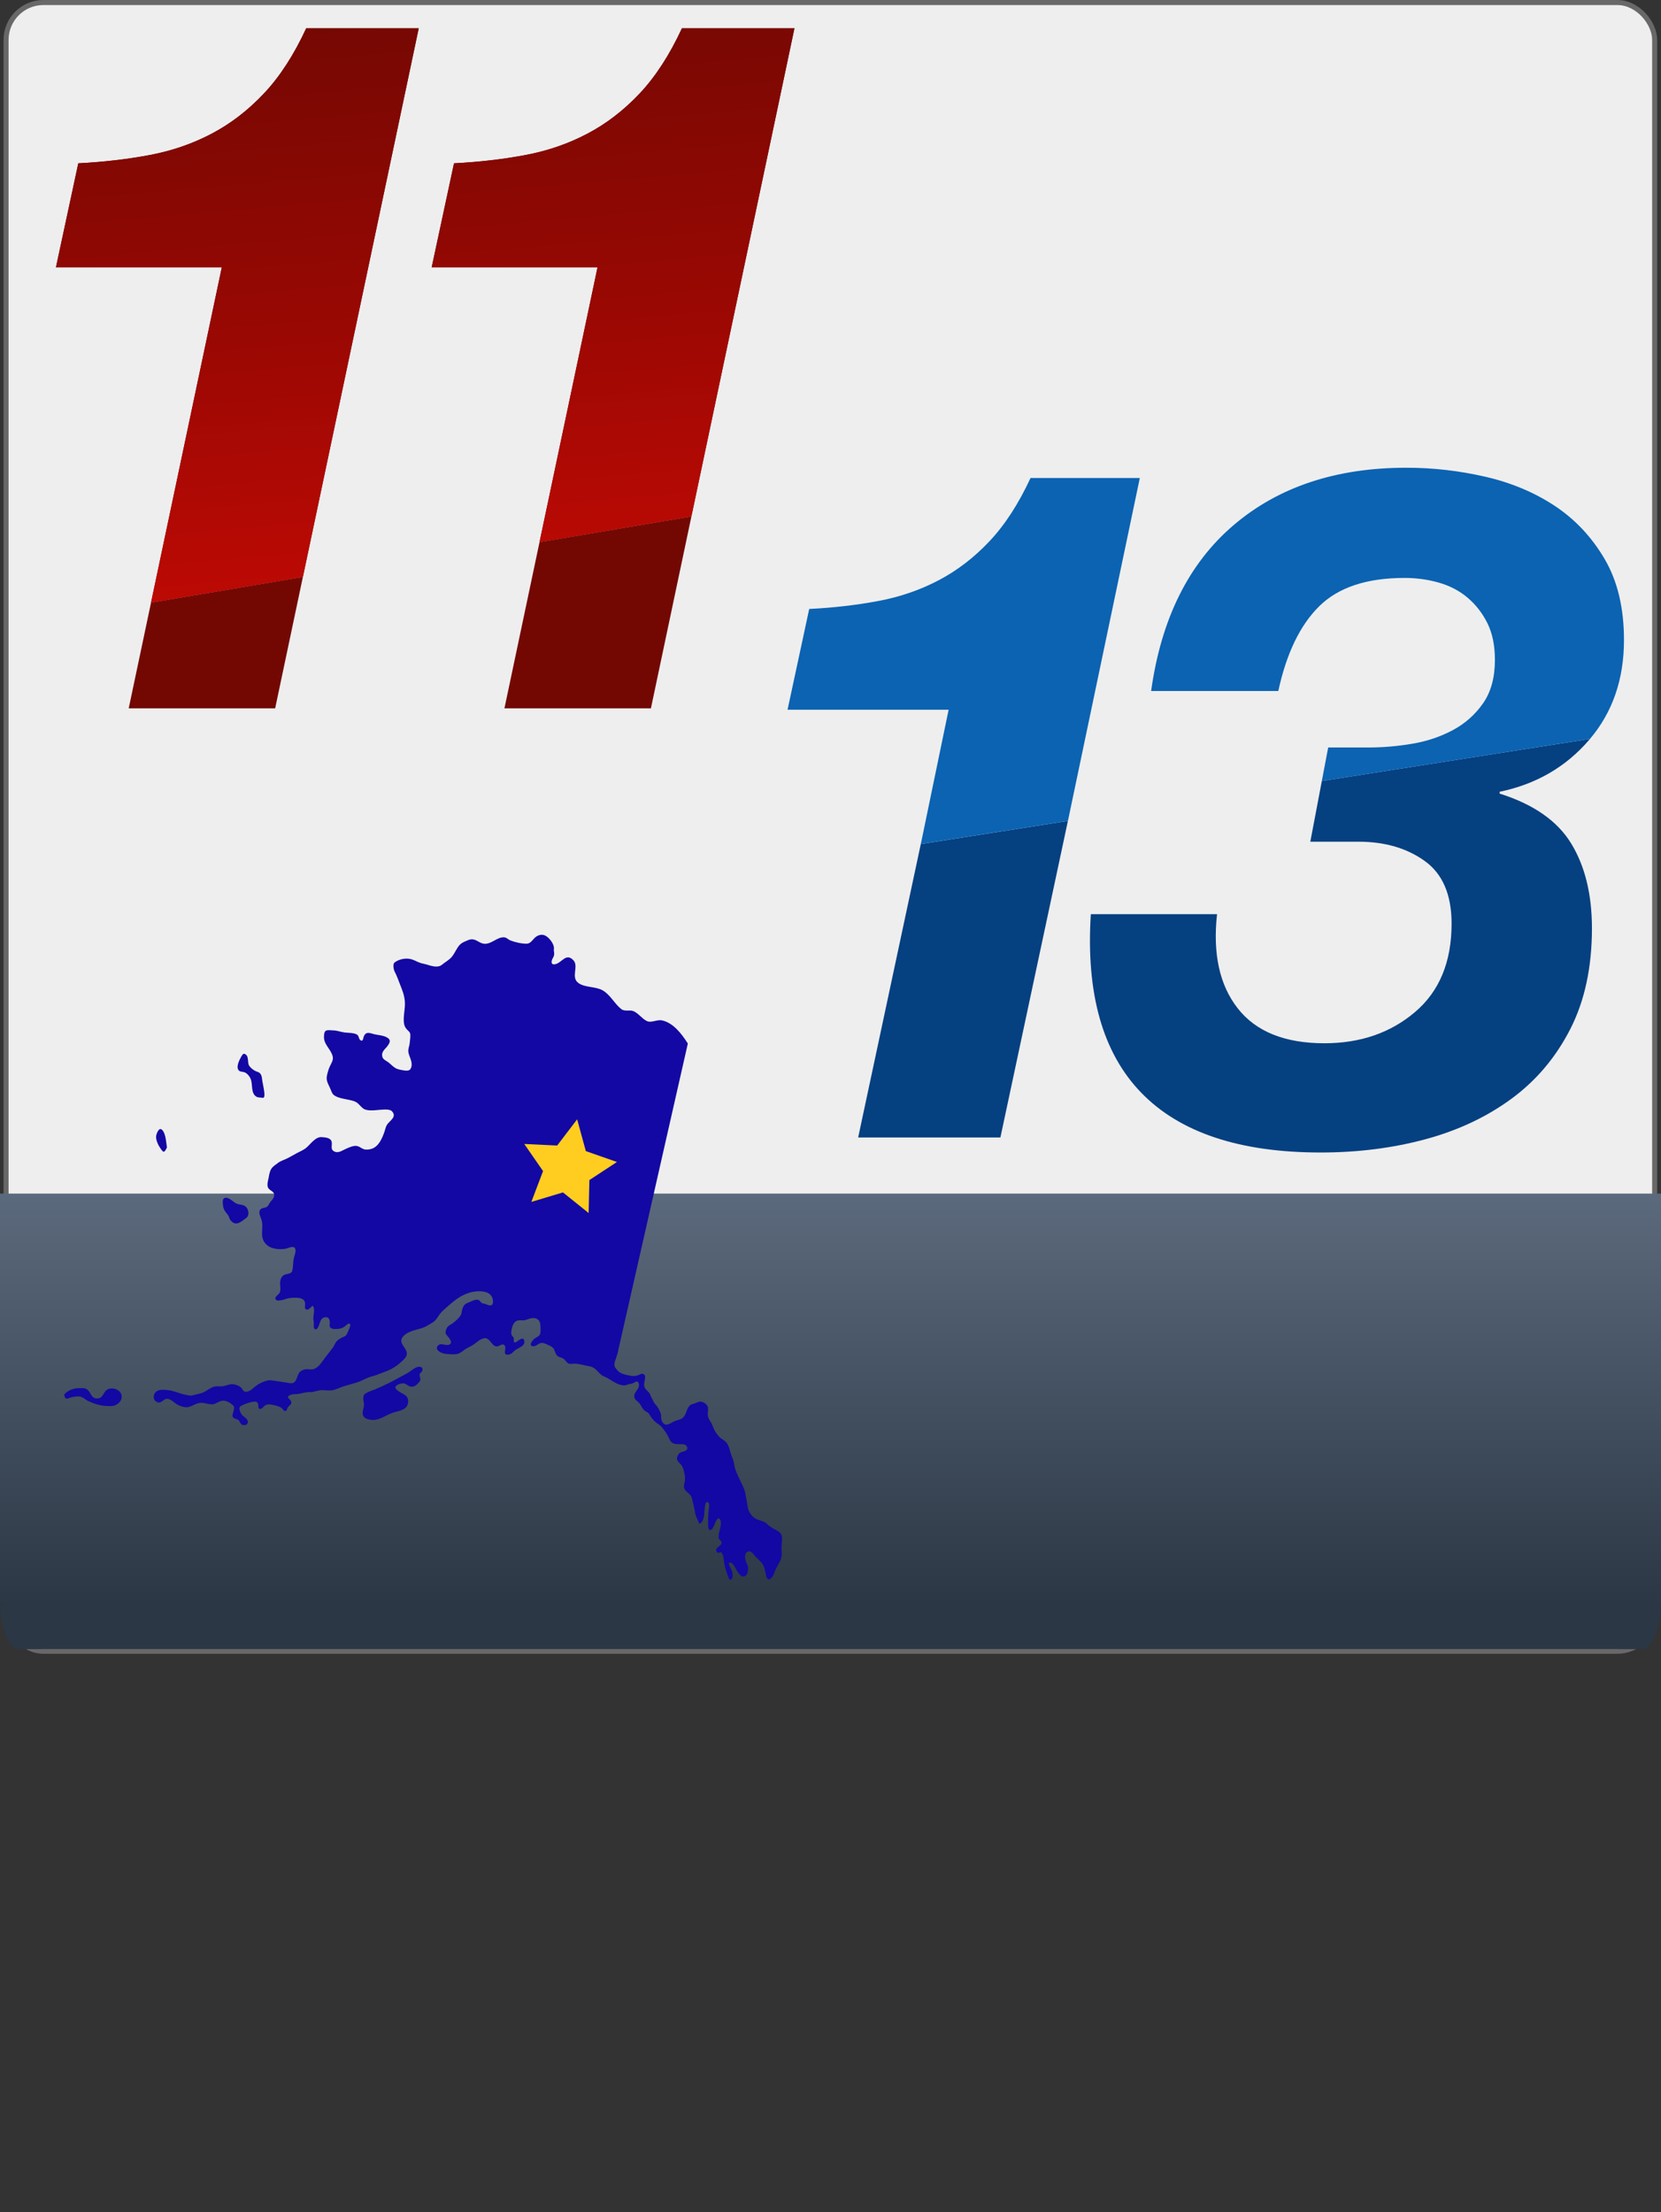 <?xml version="1.0" encoding="UTF-8"?><svg id="Layer_1" xmlns="http://www.w3.org/2000/svg" xmlns:xlink="http://www.w3.org/1999/xlink" viewBox="0 0 500.74 666.84"><rect x="0" y="0" width="500.74" height="666.84" fill="#333333" stroke="none"/><defs><style>.cls-1{fill:url(#linear-gradient);}.cls-1,.cls-2,.cls-3,.cls-4,.cls-5,.cls-6,.cls-7,.cls-8,.cls-9{stroke-width:0px;}.cls-10{fill:#eee;stroke:#686868;stroke-miterlimit:10;stroke-width:1.52px;}.cls-2{fill:url(#linear-gradient-2);}.cls-3{fill:url(#linear-gradient-3);}.cls-4{fill:gray;}.cls-5{fill:#730803;}.cls-6{fill:#0b63b2;}.cls-7{fill:#1308a3;}.cls-8{fill:#ffcd1f;}.cls-9{fill:#054081;}</style><linearGradient id="linear-gradient" x1="180.55" y1="-5.32" x2="199.65" y2="217.51" gradientUnits="userSpaceOnUse"><stop offset="0" stop-color="#730803"/><stop offset=".41" stop-color="#970803"/><stop offset="1" stop-color="#d20a05"/></linearGradient><linearGradient id="linear-gradient-2" x1="68.04" y1="3.56" x2="87.14" y2="226.38" xlink:href="#linear-gradient"/><linearGradient id="linear-gradient-3" x1="250.37" y1="358.79" x2="250.37" y2="527.77" gradientUnits="userSpaceOnUse"><stop offset="0" stop-color="#fff"/><stop offset="0" stop-color="#5c6a7d"/><stop offset=".74" stop-color="#2b3744"/></linearGradient></defs><rect class="cls-10" x="1.83" y=".76" width="497" height="497" rx="11.26" ry="11.26"/><path class="cls-5" d="m205.58,8.53c-3.71,8.01-7.95,14.55-12.72,19.62-4.78,5.08-10.04,9.13-15.79,12.15-5.75,3.03-11.99,5.18-18.71,6.44-6.73,1.27-13.89,2.1-21.49,2.49l-6.73,31.34h50l-17.49,82.85,45.78-7.74L239.5,8.53h-33.92Z"/><polygon class="cls-5" points="152.07 213.53 196.23 213.53 208.44 155.68 162.65 163.42 152.07 213.53"/><path class="cls-1" d="m205.58,8.53c-3.71,8.01-7.95,14.55-12.72,19.62-4.78,5.08-10.04,9.13-15.79,12.15-5.75,3.03-11.99,5.18-18.71,6.44-6.73,1.27-13.89,2.1-21.49,2.49l-6.73,31.34h50l-17.49,82.85,45.78-7.74L239.5,8.53h-33.92Z"/><polygon class="cls-5" points="38.8 213.53 82.95 213.53 91.31 173.92 45.53 181.66 38.8 213.53"/><path class="cls-5" d="m92.31,8.53c-3.71,8.01-7.94,14.55-12.72,19.62-4.78,5.08-10.04,9.13-15.79,12.15-5.75,3.03-11.99,5.18-18.71,6.44-6.73,1.27-13.89,2.1-21.49,2.49l-6.73,31.34h50l-21.34,101.09,45.78-7.74L126.23,8.53h-33.92Z"/><path class="cls-2" d="m92.31,8.53c-3.71,8.01-7.94,14.55-12.72,19.62-4.78,5.08-10.04,9.13-15.79,12.15-5.75,3.03-11.99,5.18-18.71,6.44-6.73,1.27-13.89,2.1-21.49,2.49l-6.73,31.34h50l-21.34,101.09,45.78-7.74L126.23,8.53h-33.92Z"/><path class="cls-9" d="m452.09,239.24v-.57c10.98-2.27,19.97-7.48,26.98-15.62.09-.11.18-.22.27-.32l-80.85,12.7-3.47,18.29h14.48c7.95,0,14.62,1.94,20.02,5.82,5.4,3.88,8.09,10.18,8.09,18.88,0,11.55-3.69,20.45-11.07,26.69-7.38,6.25-16.47,9.37-27.26,9.37-11.93,0-20.64-3.5-26.13-10.51-5.49-7-7.57-16.47-6.25-28.4h-38.05c-1.51,23.85,3.55,41.79,15.19,53.81,11.64,12.02,29.68,18.03,54.1,18.03,11.17,0,21.68-1.33,31.52-3.98,9.84-2.65,18.5-6.72,25.98-12.21,7.48-5.49,13.39-12.49,17.75-21.01,4.35-8.52,6.53-18.64,6.53-30.38,0-10.22-2.09-18.74-6.25-25.56-4.17-6.82-11.36-11.83-21.58-15.05Z"/><path class="cls-6" d="m489.58,192.95c0-9.66-1.94-17.79-5.82-24.42-3.88-6.62-8.9-11.97-15.05-16.04-6.15-4.07-13.16-7-21.01-8.8-7.86-1.8-15.76-2.7-23.71-2.7-21.2,0-38.58,5.78-52.11,17.32-13.54,11.55-21.82,28.21-24.85,49.98h38.34c2.46-11.36,6.58-19.88,12.35-25.56,5.77-5.68,14.34-8.52,25.7-8.52,3.59,0,7.05.47,10.36,1.42,3.31.95,6.2,2.46,8.66,4.54,2.46,2.09,4.45,4.64,5.96,7.67,1.51,3.03,2.27,6.72,2.27,11.07,0,5.3-1.18,9.66-3.55,13.06-2.37,3.41-5.4,6.11-9.09,8.09-3.69,1.99-7.76,3.36-12.21,4.12-4.45.76-8.85,1.14-13.2,1.14h-12.21l-1.92,10.11,80.85-12.7c6.82-8.08,10.24-18.01,10.24-29.78Z"/><polygon class="cls-9" points="258.71 342.88 301.59 342.88 321.94 247.46 277.59 254.43 258.71 342.88"/><path class="cls-6" d="m310.67,144.1c-3.6,7.76-7.72,14.11-12.35,19.03-4.64,4.93-9.75,8.85-15.33,11.78-5.59,2.94-11.64,5.02-18.17,6.25-6.53,1.23-13.49,2.04-20.87,2.41l-6.53,30.38h48.56l-8.38,40.47,44.35-6.97,21.67-103.36h-32.94Z"/><rect class="cls-4" x="2.33" y="436.26" width="497" height="3"/><path class="cls-3" d="m0,359.8v122.68c0,8.05,2.53,14.63,5.63,14.63h489.49c3.1,0,5.63-6.58,5.63-14.63v-122.68H0Z"/><path class="cls-7" d="m207.36,314.56c-1.78-2.79-4.31-6.22-7.78-6.97-1.55-.34-3.21.89-4.65.16-1.44-.74-2.45-2.28-3.93-2.93-1.19-.52-2.63.21-3.73-.66-2.07-1.65-3.3-4.33-5.63-5.65-2.1-1.18-5.35-.78-7.27-2.19-2.38-1.74.18-5-1.48-6.82-2.11-2.31-3.37.43-5.15,1.05-1.71.59-1.72-.72-1-1.88.65-1.06.13-1.95.24-2.53.28-1.51-1.76-4.2-3.39-4.35-.96-.09-1.86.36-2.51,1.04-.64.67-1.24,1.61-2.27,1.64-1.5.03-3.59-.44-4.98-1-.7-.28-1.1-.9-1.92-.93-2.02-.08-3.64,2-5.77,1.96-1.45-.03-2.42-1.31-3.81-1.36-.59-.02-1.13.22-1.66.45-.68.29-1.47.6-2,1.15-1.03,1.07-1.52,2.57-2.48,3.71-.81.97-1.96,1.53-2.92,2.34-1.29,1.08-3.26.38-4.81-.09-.61-.18-1.25-.26-1.85-.47-.91-.32-1.76-.86-2.69-1.1-1.61-.42-3.56-.02-4.9.95-.52.37-.41,1.19-.35,1.76.07.72.44,1.3.75,1.95.41.89.73,1.82,1.09,2.73.75,1.89,1.49,3.67,1.56,5.76.07,2.03-.55,4.09-.29,6.13.1.76.38,1.35.89,1.92.27.31.76.65.92,1.04.27.65,0,2.24-.07,2.99-.1,1.08-.62,1.95-.36,3.04.38,1.58,1.5,3.14.62,4.78-.45.84-1.79.52-2.53.4-.7-.12-1.43-.26-2.05-.62-.81-.48-1.48-1.28-2.26-1.83-.6-.43-1.44-.75-1.66-1.52-.46-1.67.93-2.35,1.71-3.53.56-.86.84-1.55-.09-2.2-1.2-.84-3.08-.82-4.47-1.23-.57-.17-1.29-.42-1.89-.21-.56.2-.86.86-.99,1.39-.1.39-.14,1.05-.74.81-.73-.29-.52-1.4-1.21-1.79-1.02-.57-2.6-.47-3.73-.62-1.22-.15-2.24-.63-3.5-.63-.61,0-1.59-.21-2.15.12-.56.34-.58,1.59-.54,2.18.14,2.19,2.24,3.57,2.65,5.7.18.96-.42,1.88-.82,2.7-.49,1-.77,2.04-.98,3.13-.28,1.43.62,2.67,1.13,3.92.28.7.5,1.44,1.16,1.87,1.37.9,3.34,1.06,4.92,1.44.77.19,1.5.39,2.12.92.81.7,1.38,1.7,2.5,1.97,1.68.41,3.81-.06,5.56-.09.66-.01,1.72,0,2.22.5,1.67,1.72-.71,2.88-1.48,4.1-.4.64-.52,1.45-.77,2.15-.69,1.93-1.71,4.43-3.88,5.1-.64.2-1.62.35-2.28.12-1.08-.37-1.55-1.12-2.81-1-1.07.11-2.35.74-3.31,1.21-.89.44-1.83.97-2.84.46-1.38-.7-.43-2.02-.84-3.1-.42-1.11-2.03-1.15-3.02-1.22-1.88-.13-3.41,2.32-4.74,3.34-.79.61-1.72.98-2.6,1.44-1.06.56-2.08,1.2-3.17,1.72-.87.41-1.88.71-2.64,1.31-.71.56-1.46.96-1.97,1.75-.56.88-.66,2-.87,3-.17.78-.44,1.7-.18,2.5.41,1.24,2.27,1.13,1.87,2.82-.2.83-.84,1.23-1.28,1.92-.28.44-.46.98-.94,1.25-.65.37-1.54.21-1.99.89-.62.91.31,2.37.52,3.28.56,2.38-.67,4.65,1.01,6.75,1.42,1.78,4.03,1.99,6.1,1.69.68-.1,2.56-1.17,2.97-.03.28.79-.13,1.76-.33,2.52-.26.99-.28,1.88-.36,2.88-.03.38-.14,1.45-.43,1.7-.65.56-1.32.44-2.07.75-.85.35-1.21,1.18-1.34,2.03-.16,1.05.32,2.37-.15,3.38-.28.59-1.78,1.31-1.16,2.08.31.38.79.3,1.21.24.54-.08,1.03-.15,1.54-.34,1.01-.38,1.88-.44,2.94-.46.83-.02,1.86.05,2.57.57.54.4.62,1.11.56,1.73-.04.38-.15.95.25,1.18.61.33,1.15-.27,1.54-.64.09-.08.33-.38.47-.38.15,0,.29.39.32.5.3.99-.03,2-.09,3-.04.57.12,1.12.14,1.69.02.52-.21,1.57.4,1.85.55.26.93-.65,1.08-1.02.44-1.06.59-2.51,2.03-2.6.21-.01.44,0,.63.09.65.33.71,1.25.67,1.88-.02.29-.11.63.02.91.25.54.88.65,1.41.67,1.09.04,2.18-.1,3.07-.76.29-.22,1.16-1.13,1.53-.81.27.23.15.63.04.91-.29.77-.63,1.7-1.05,2.4-.26.44-.76.56-1.2.77-.59.28-1.18.61-1.64,1.07-.53.54-.75,1.28-1.17,1.89-.77,1.13-1.68,2.15-2.49,3.25-.86,1.16-1.68,2.6-3.06,3.24-.85.39-1.59.14-2.48.15-.62,0-1.37.32-1.86.7-1.09.84-.89,3.19-2.36,3.5-.58.13-1.19-.07-1.77-.15-1.24-.18-2.47-.39-3.71-.56-.68-.09-1.36-.25-2.04-.08-1.33.33-2.44.85-3.55,1.67-1.06.79-1.61,1.65-3.02,1.74-.68.05-.95-.83-1.37-1.22-.64-.61-1.69-1.01-2.57-1.07-.99-.06-1.86.41-2.81.59-.92.17-1.89-.09-2.79.15-1.22.33-2.13,1.22-3.26,1.73-1.02.46-2.1.52-3.14.87-.7.23-1.35-.01-2.06-.13-1.88-.32-3.54-1.23-5.47-1.43-1.07-.11-2.44-.29-3.39.36-1.13.77-1.28,2.58.07,3.23,1.39.67,2.01-1.15,3.25-.96,1,.16,1.66.89,2.44,1.44.78.54,1.74.91,2.68,1.06,1.57.24,2.72-.82,4.15-1.2,1.45-.38,2.82.44,4.25.35.89-.06,1.62-.72,2.46-.97,1.46-.44,2.75.41,3.79,1.34.49.45.16,1.26.02,1.91-.09.41-.34.99-.21,1.39.21.66,1.12.67,1.61.98.69.44.66,1.53,1.6,1.62.18.02.38,0,.56-.03.29-.05.57-.13.69-.41.54-1.23-.86-1.84-1.54-2.53-.26-.27-.46-.63-.61-.97-.23-.51-.47-1.33.06-1.75.25-.2.57-.31.86-.44.45-.2.91-.39,1.39-.54.64-.2,1.31-.37,1.98-.41.78-.04,1.09.36,1.15,1.17.03.34-.07.89.35,1.01.65.2,1.05-.51,1.46-.86.53-.45,1.22-.58,1.89-.45,1.07.2,2.31.38,3.24,1,.42.28.72,1.21,1.39.9.29-.13.36-.68.49-.94.32-.61,1.38-1,1.08-1.84-.12-.34-.39-.62-.64-.87-.18-.18-.44-.26-.33-.54.21-.54,1-.71,1.5-.79.57-.09,1.15-.03,1.71-.13,1.17-.21,2.43-.6,3.63-.52.54.04,1.03-.19,1.55-.29.68-.14,1.31-.33,2.02-.32,1.16.01,2.22.26,3.39-.04.97-.25,1.85-.73,2.79-1.04,1.53-.5,3.09-.84,4.61-1.37,1.05-.37,2-.93,3.03-1.33.8-.32,1.63-.49,2.43-.76.87-.3,1.69-.7,2.57-1,2.02-.68,3.74-1.81,5.3-3.32.54-.52,1.04-.97,1.25-1.71.55-1.95-2.73-3.44-1.23-5.39,1.4-1.83,3.98-2.1,6-2.79,1.07-.37,2.1-1.07,3.07-1.64,1.17-.69,1.68-2.06,2.59-3.05.63-.68,1.34-1.24,2.03-1.87,2.23-2.03,4.7-3.87,7.76-4.35,1.83-.29,4.71-.29,5.58,1.74.23.54.45,2.02-.22,2.31-.65.28-1.41-.24-2.03-.42-.27-.08-.58-.07-.83-.2-.54-.29-.63-.93-1.32-1.01-.86-.09-1.6.35-2.35.68-.36.16-.75.26-1.1.46-.8.46-1.15,1.44-1.32,2.29-.08.38-.08.78-.28,1.13-.57.99-1.6,1.88-2.5,2.55-.46.34-1.08.6-1.47,1.02-.39.42-.61,1.14-.66,1.7-.04.42.23.69.49.99.36.41.74.86.97,1.35.08.18.26.53.2.73-.44,1.42-2.44.29-3.38.56-.74.22-1.18,1.08-.65,1.72.76.91,2.06,1.14,3.18,1.21.92.06,2.04.16,2.93-.1.82-.24,1.46-.88,2.16-1.34.83-.54,1.77-.9,2.59-1.47.92-.64,2.28-1.96,3.5-1.89,1.17.07,1.81,1.61,2.64,2.22.45.33,1.05.33,1.53.08.39-.2.95-.58,1.39-.33,1.02.57.09,1.86.41,2.66.14.36.66.37.98.34.92-.09,1.36-.8,2.02-1.33.97-.76,3.25-1.25,2.74-2.99-.35-1.21-1.75.11-2.25.42-.23.13-.63.4-.81.06-.2-.37.05-.83-.1-1.21-.15-.38-.54-.6-.66-1-.12-.39-.08-.82-.02-1.22.17-1.01.5-2.3,1.45-2.84.9-.51,1.73-.07,2.65-.3,1.07-.26,1.9-.83,3.06-.56,1.63.38,1.61,1.81,1.62,3.17,0,.6.08,1.28-.26,1.82-.38.62-1.21.78-1.72,1.28-.37.36-1.27,1.38-.85,1.95.19.25.61.22.88.19.79-.09,1.28-.8,2.06-.95.91-.17,1.71.39,2.51.74.54.24,1.08.52,1.39,1.04.38.63.42,1.42.95,1.97.54.56,1.37.57,1.99,1,.58.4.87,1.21,1.57,1.45.65.22,1.47-.03,2.15.03,1.07.09,2.1.37,3.14.6.61.14,1.26.19,1.84.45,1.09.49,1.78,1.61,2.7,2.34.54.42,1.2.57,1.78.91,1.24.72,2.47,1.63,3.85,2.05.56.17,1.18.26,1.77.13.3-.07.56-.23.86-.31.38-.1.79-.07,1.14-.23.42-.19,1.24-.87,1.67-.39.33.38.3.98.18,1.43-.28,1.01-1.29,1.65-1.35,2.74-.07,1.25,1.2,1.57,1.77,2.48.35.56.72,1.34,1.19,1.79.4.38.98.56,1.36.95.25.25.37.59.56.88.37.54.85,1.14,1.33,1.58.67.63,1.53,1.03,2.12,1.75.63.76,1.31,1.68,1.78,2.55.34.64.62,1.54,1.18,2.02.71.61,1.93.53,2.82.54.8,0,1.49.06,1.85.88.2.46-.16.92-.55,1.13-.45.24-.98.27-1.45.49-.53.25-.82.79-1,1.33-.36,1.1.52,1.58,1.13,2.31.39.47.72,1.22.85,1.82.22,1.02.46,1.93.35,2.98-.07.7-.46,1.55-.25,2.24.37,1.22,1.5,1.49,2.09,2.5.26.44.3.94.43,1.42.24.87.45,1.76.64,2.64.11.52.14,1.05.28,1.55.16.57.51,1.18.74,1.73.08.18.28.93.53.91.46-.04.77-.67.94-1.03.56-1.22.4-2.63.6-3.92.05-.3.19-1.77.82-1.53.7.26.43,1.63.36,2.17-.2,1.4-.23,2.85-.19,4.27.01.55-.08,1.24.23,1.75.32.54.94,0,1.15-.32.47-.73.65-1.61,1.1-2.35.16-.26.45-.75.83-.55.54.29.54,1.16.52,1.68-.06,1.13-.55,2.14-.64,3.26-.03.33-.12.77.02,1.08.23.52.95.76.81,1.42-.21,1-1.83,1.13-1.57,2.29.08.34.41.67.78.59.24-.05.4-.29.64-.12.62.42.75,1.4.82,2.08.19,1.7.55,3.24,1.2,4.83.15.37.36,1.5,1,1.29.38-.13.45-.72.49-1.05.11-1.08-.4-1.99-.85-2.92-.11-.22-.53-1.13-.03-1.19.48-.05.98.48,1.23.83.17.25.33.51.47.78.5,1.02,1.84,3.6,3.26,2.24.33-.31.42-.74.48-1.17.07-.47.17-1.02.05-1.49-.19-.79-.69-1.4-.8-2.23-.1-.8-.14-1.76.68-2.2.97-.52,1.84.78,2.35,1.39.85,1,2.12,1.82,2.58,3.08.29.81.48,1.67.63,2.51.09.47.21,1.07.68,1.3.33.17.74-.14.95-.37.67-.68.86-1.59,1.23-2.44.5-1.16,1.28-2.16,1.67-3.38.41-1.27.12-2.27.15-3.54.03-1.06.29-2.16.1-3.23-.21-1.2-1.47-1.7-2.37-2.21-.48-.28-1.01-.57-1.44-.91-.45-.35-.79-.79-1.3-1.06-.99-.53-2.1-.66-3.05-1.29-1.14-.76-1.86-1.99-2.13-3.31-.18-.86-.2-1.77-.42-2.62-.21-.8-.24-1.66-.52-2.44-.81-2.16-2.04-4.15-2.79-6.33-.27-.77-.31-1.55-.51-2.34-.2-.78-.57-1.51-.81-2.28-.34-1.06-.51-2.06-1.08-3.04-.62-1.06-1.86-1.41-2.62-2.31-.43-.51-.93-1.17-1.24-1.77-.44-.87-.66-1.75-1.19-2.6-.37-.59-.73-1.12-.82-1.82-.12-.89.21-1.89-.06-2.75-.24-.78-1.52-1.58-2.32-1.49-.56.06-1.05.35-1.57.54-.47.17-1.04.21-1.43.55-1.05.93-1.05,2.59-2.01,3.63-.58.63-1.47.79-2.25,1.02-.88.27-1.83,1.09-2.75,1.21-.98.12-1.59-1.07-1.69-1.85-.03-.27,0-.54-.02-.81-.02-.25-.07-.52-.14-.76-.21-.72-.68-1.5-1.09-2.12-.27-.41-.69-.7-.92-1.14-.29-.54-.58-1.11-.84-1.67-.18-.4-.3-.81-.55-1.17-.5-.7-1.43-1.23-1.56-2.13-.11-.82.21-1.6.26-2.41.02-.38.06-.76-.25-1.03-.64-.56-1.21-.07-1.86.19-.3.12-.63.17-.95.21-.7.09-1.36-.05-2.04-.19-1.32-.27-2.6-.61-3.43-1.74-.21-.29-.51-.55-.61-.91-.26-.94.12-1.74.42-2.61.27-.78.57-1.66.68-2.48m0,0l20.97-92.22m-128.2,16.31c-.6-.11-1.33-.03-1.87-.33-1.71-.96-1.14-3.57-1.67-5.14-.29-.87-1.06-1.9-1.95-2.23-.64-.23-1.43-.08-1.85-.72-.67-1.01.3-2.98.81-3.88.18-.32.57-1.12,1.05-.95,1.5.51.75,2.64,1.42,3.6.45.65,1.22,1.27,1.94,1.61.4.19.93.27,1.25.59.65.62.65,1.65.78,2.48.21,1.38,1.22,5.18.09,4.98h0Zm-28.86,14.96c-.11-.8-.23-1.6-.34-2.4-.12-.89-.46-2.28-1.14-2.92-1-.95-1.77,1.42-1.8,2.02-.06,1.18.73,2.8,1.43,3.74.15.2.54.82.81.84.52.03.81-.92,1.03-1.28h0Zm23.93,21.23c-1.63,1.19-3.07,2.66-4.71.8-.46-.52-.47-1.24-.91-1.77-.98-1.2-1.41-1.79-1.47-3.43-.02-.43-.09-1,.23-1.35.97-1.06,2.75.78,3.54,1.26.9.56,1.88.39,2.78.86,1.23.63,1.61,2.85.54,3.62h0Zm-54.89,53.19c1.29-1.33,2.84-1.87,4.58-1.87.93,0,1.63-.12,2.41.48,1.05.82,1.06,2.47,2.68,2.64,2.13.23,1.95-2.12,3.55-2.81,1.9-.82,4.78.72,3.95,3.08-.31.9-1.35,1.71-2.27,1.93-.77.18-1.57.09-2.35.05-1.76-.09-3.75-.71-5.36-1.49-.9-.44-1.28-1.01-2.24-1.29-.8-.24-2.25.04-3.08.25-.32.09-.92.42-1.26.31-.48-.15-.58-.89-.61-1.29h0Zm90.42.04c1.19-.88,2.02-1.02,3.18-1.5,2.83-1.16,5.54-2.56,8.22-4.05.69-.39,1.42-.72,2.08-1.16.8-.54,1.64-1.29,2.59-1.56.92-.26,1.91.15,1.37,1.27-.17.35-.7.55-.73.96-.08.95.66,1.42-.14,2.32-.64.72-1.43,1.53-2.48,1.37-.73-.11-1.23-.69-1.9-.94-.64-.23-2.36.22-2.73.92-.33.63.87,1.36,1.3,1.65.68.46,1.46.66,2,1.31.9,1.08.54,2.92-.57,3.66-1,.67-2.33.87-3.46,1.22-2.24.71-4.16,2.49-6.64,2.18-.82-.1-1.76-.27-2.25-1.02-.76-1.19.14-2.32.1-3.58-.03-1.05-.49-1.92.06-3.05h0Z"/><polygon class="cls-8" points="173.99 337.41 176.61 346.99 185.99 350.27 177.68 355.72 177.46 365.66 169.71 359.44 160.19 362.3 163.71 353.01 158.05 344.84 167.97 345.31 173.99 337.41"/></svg>